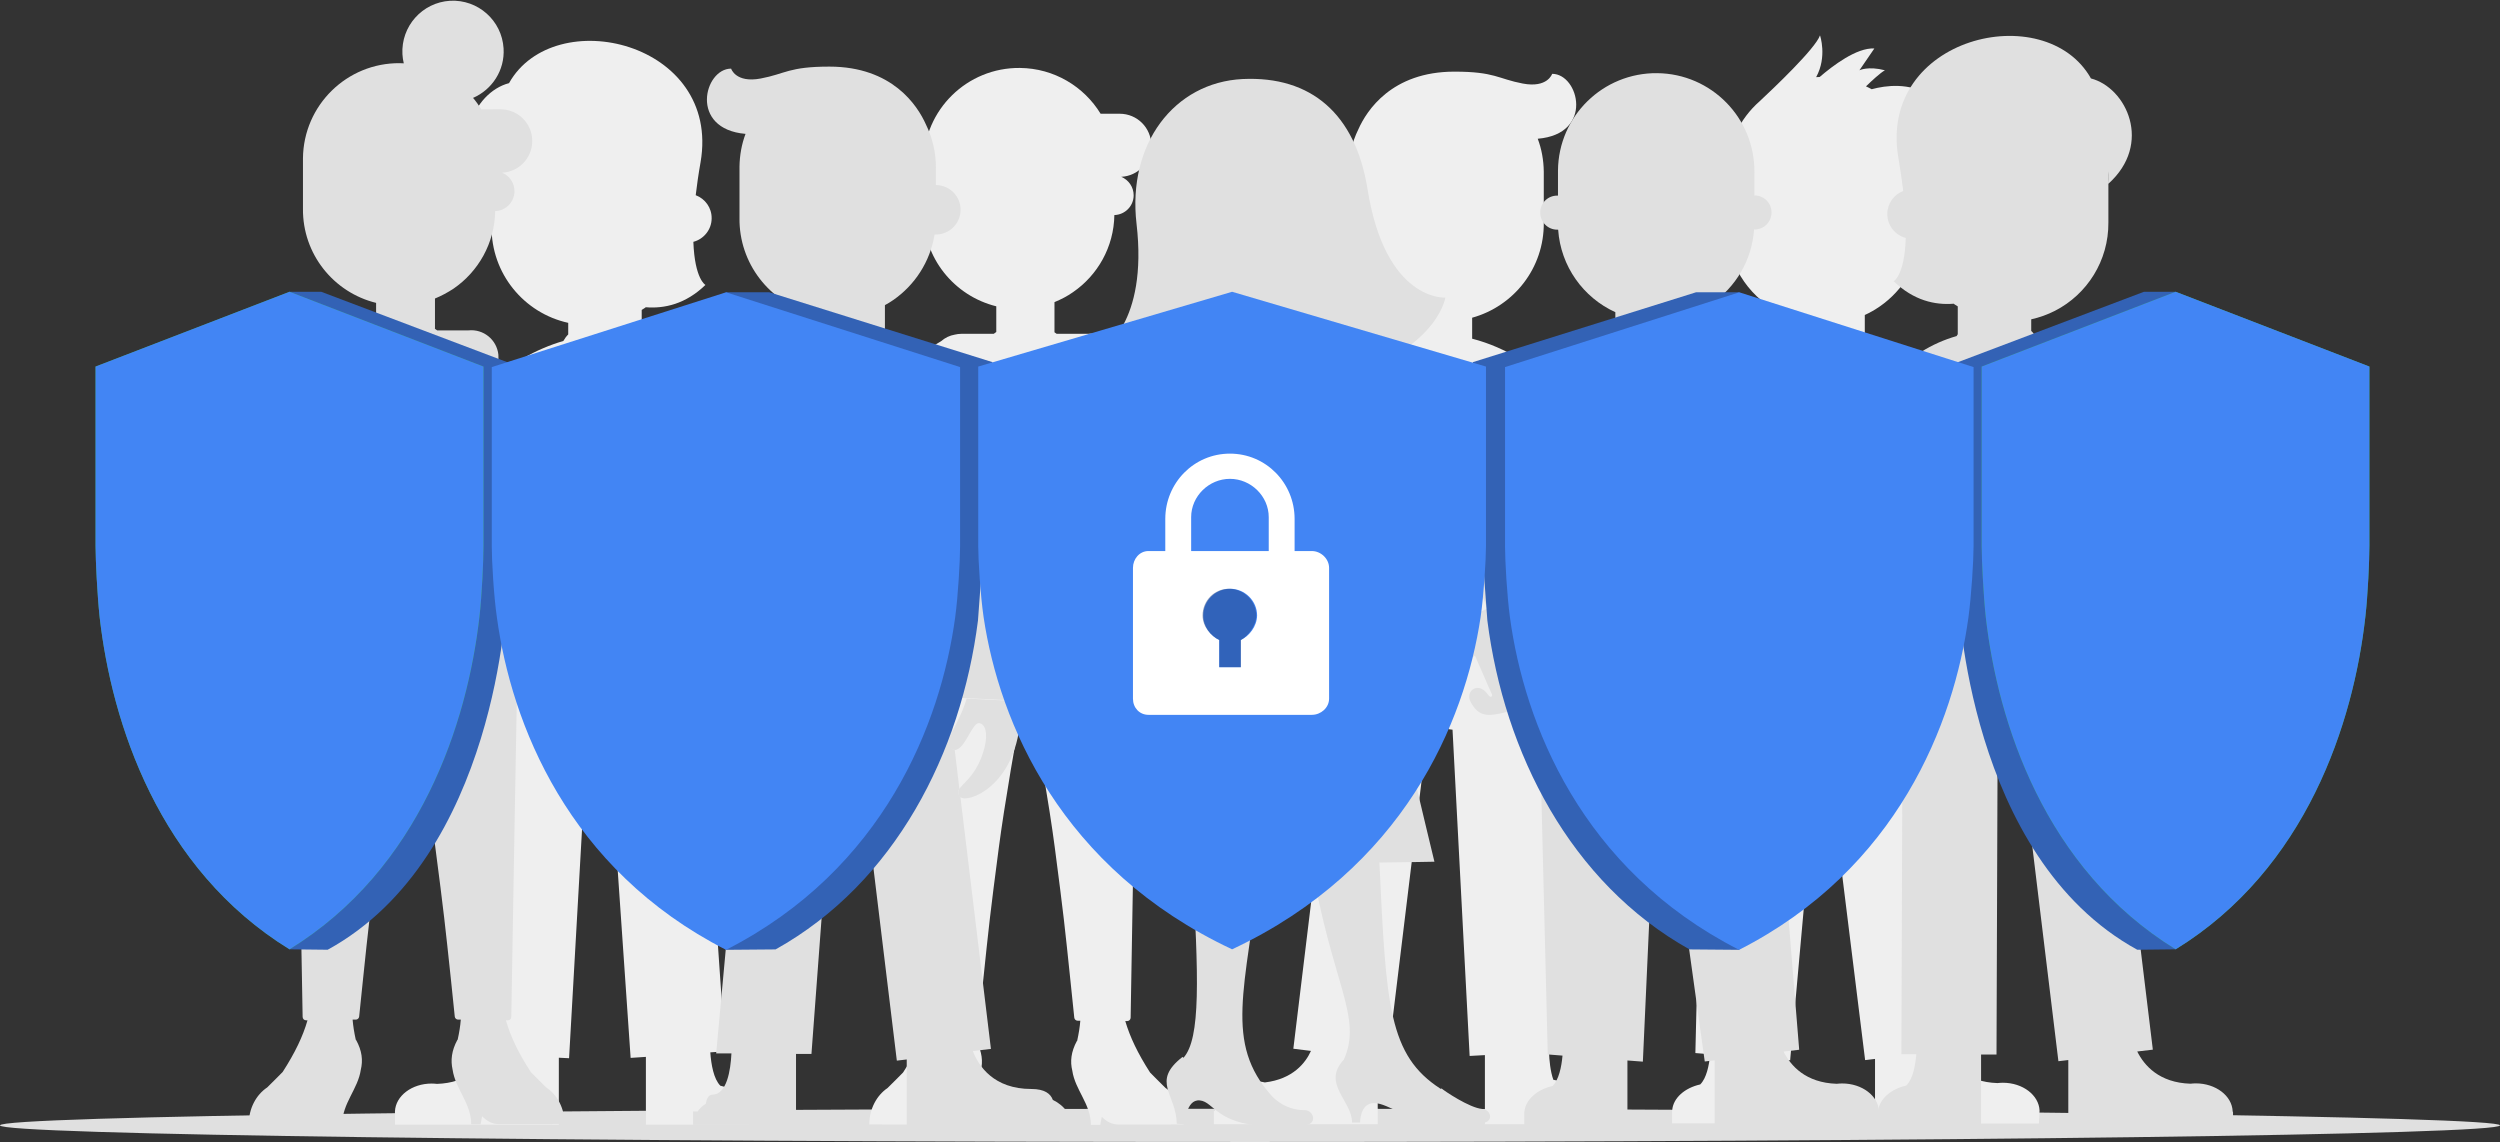 <svg version="1.1" id="Layer_1" xmlns="http://www.w3.org/2000/svg" x="0" y="0" viewBox="0 0 481.4 219.9" xml:space="preserve"><rect x="0" y="0" width="481.4" height="219.9" fill="#333333" stroke="none"/><style>.st0{fill:#e0e0e0}.st1{fill:#efefef}.st2{fill:#3362b5}.st3{fill:#34a853}.st4{fill:#4285f4}</style><path class="st0" d="M481.4 216.7c0 1.8-107.8 3.2-240.7 3.2-132.9 0-240.7-1.4-240.7-3.2s107.8-3.2 240.7-3.2c132.9 0 240.7 1.5 240.7 3.2z"/><path class="st1" d="M-242.3 103.9l1.2 18.6c3.4-4.9 6.2-12.1 9-11.6 5.8 1.1 4.9 13.4-.5 24.2-2.3 4.6-4.9 7.7-7.1 10.1l.7 10.2c9.4-1.4 28.4-14.1 31.1-45.5.3-3.3.4-7.8.5-12l-32.2-1.6c-.7 2.6-1.7 5.2-2.7 7.6z" transform="translate(451.494 99.933) scale(.323)"/><path class="st1" d="M-181.9 352.7c-.4-9.2-10-16.6-21.9-16.6-1.1 0-2.2.1-3.2.2-18.5-.6-27.4-10.8-31.6-19.1l9.3-1.1-9.7-148.8-.7-10.2-1.5-22.7-1.2-18.6-.5-7.8 3.2.2 32.2 1.6 1.2.1c6.6-136.8-40.3-190.9-40.8-191.5-11.4-12.2-24.6-20.5-39-24.8v-15.2c3.1-1.4 6-3.1 8.8-5 14.2-9.8 23.9-25.7 25.1-44h.3c5.6 0 10.1-4.5 10.1-10.1s-4.5-10.1-10.1-10.1h-.1v-13.8c.1-10.3-2.5-20-7.1-28.4 11.9-5.5 22.4-13.1 11.9-19.6-12.4-7.7-26.3-5.9-34.8-3.6-1.1-.6-2.2-1.2-3.4-1.7 3.6-3.5 8.6-8.1 11.3-9.6-10-2.6-15.2 0-15.2 0l8.9-13c-10.6-.6-24.9 10.4-32.6 17-.7 0-1.4.1-2.1.1 6.7-12.2 2.3-24.9 2.3-24.9-2.8 8-28.1 31.9-35.9 39.2-12 10.5-19.6 25.9-19.8 43.1v14.9h-.5c-5.6 0-10.1 4.5-10.1 10.1s4.5 10.1 10.1 10.1h.6c1.5 21.8 14.9 40.3 33.9 49v15.7c-.9.3-1.8.7-2.8 1.1-15.3 5-30.1 13.7-42.6 25.4-19.8 18.6-52.4 53.6-62.7 64.6l-77.1 30.9 15 37.5 81.3-32.6c2.8-1.1 5.3-2.9 7.3-5.1.2-.3 14.1-15.3 30-32-17.1 68.5 3.3 89 4.9 90.5l-5.9 244.3 8.8.7c-.6 6.8-2.2 14.3-5.9 18-9.3 2.1-16.1 8.1-16.7 15.3h-.1v7.9h61.2V322l9.2.7 15.8-175.7c2.1-.1 3.8-.6 3.9-1.7.2-2.2 1.4-3.4 2.6-3.4l22.4 180.7 5.9-.7v38.5h97.7l.4-7.7z" transform="translate(451.494 99.933) scale(.323)"/><path class="st1" d="M-263 10.7c-49.2-70.9-49.5-71.2-50.9-72.7-11.6-12.4-25.1-20.8-39.9-25-.2-.4-.5-.7-.7-1.1v-16.5c.6-.4 1.3-.8 1.9-1.2.2-.1.3-.2.5-.4 11.2.9 23.8-1.9 35.6-13.3 0 0-6.4-3.4-7.2-25.7 6.2-1.6 10.9-7.3 10.9-14 .1-6.3-3.9-11.7-9.5-13.8.7-5.9 1.6-12.4 2.9-19.7 12.3-71.7-87.2-95.2-114.2-47.1-21.2 5.5-36.7 38.8-10.4 62.5 0 0-.2-4 .1-9.5 0 .6-.1 1.2-.1 1.9v30.5c-.3 28.1 19.3 51.7 45.7 57.5v6.9c-1.2 1.2-2.1 2.5-2.9 3.9-16.4 4.8-32.4 13.9-45.7 26.4-23.2 21.8-64.1 66.1-65.8 68-6.2 6.7-7.1 16.7-2.2 24.5l39.3 62.2 3.2-2c3.9 7.4 7.6 14.9 8.1 15.6 1.4 2-.4 3.1-1.9 1.2-6.3-8.2-14.2-1.5-10 5 4.8 7.5 9.7 7.8 17.7 5.6 8.1-2.3 13.4-5 16.9-8.1l-12.8 226 8.8.5c-4.4 8.1-13.3 17.4-30.9 18-1-.1-2.1-.2-3.2-.2-11.9 0-21.5 7.4-21.9 16.6v7.9h97.7v-39.9l6.1.3 14-247h5.7l17 246.8 9.1-.6v40.4h61.2v-7.9h-.1c-.6-7.2-7.4-13.2-16.7-15.3-4-4-5.5-12.7-6-19.9l8.9-.6-15.9-230.8 56.9-71.5c5.4-7.2 5.7-17 .7-24.4zm-209 16.5c8.2-8.8 20.1-21.4 31.6-33.1v85.8c-.5-.9-1-1.9-1.6-2.9l1-.7-31-49.1zm150.7 18.3V.2c5.5 7.9 11.3 16.3 16.8 24.2l-16.8 21.1z" transform="translate(238.069 93.465) scale(.323)"/><path class="st1" d="M-323.7 139.9c-1.7-3.2.5-4.8 4-7.8l-1.1-20.9c-1.7 1.2-3.5 1.6-5.3.2-3.5-2.6 0-7.6 4.5-14.7l-.7-13.1 7.3 1.1 31.9 4.9 1.2-8.4c8.2-64.4.6-143.2-35.4-181.2-10.7-11.3-28-23.2-48.7-28.5V-141c24.9-6.9 43-29.7 42.7-56.7v-30.5c-.1-6.9-1.3-13.4-3.6-19.5 33.7-2.8 24.6-38.7 8.6-38.7 0 0-2.7 8.6-17.5 5.8s-16.6-7.1-40.8-7.1c-37.4 0-52.3 23.3-57.2 34.3-3.9 7.9-6 16.8-6 26.2v9.8h-.1c-8.1.1-14.6 6.7-14.5 14.8.1 8.1 6.7 14.6 14.8 14.5h.6c2.5 16.1 11.7 30.1 24.5 38.9 1.6 1.1 3.2 2.1 4.9 3v17.3l.3.3c-15 4-28.7 12.3-40.5 24.5-17.9 14.2-66.2 67.3-11 194.8l13.7-5.9-25.5 210 10.5 1.3c-3.2 7.1-10.7 16.8-27.5 18.8-2.1-.5-4.4-.8-6.7-.8-12.7 0-22.9 8-23 17.8h-.7v7.9H-422.3v-38.9l5.9.7 24.5-201.4c3.1-6.9 11.8-5.2 11.8 4.1l2.4.3 10.2 194.5 9.1-.5v41.2H-297.2V332h.1c0-9-8.7-16.6-20.5-18.7-1.8-5.1-2.4-11.6-2.6-16.7l9.1-.5-8.1-154.7c-2.3.1-4-.4-4.5-1.5zm1.3-59.8l-1.7-31.7v-68.3c5.5 25.9 7.5 59.7 1.7 100z" transform="translate(401.695 106.723) scale(.323)"/><path class="st1" d="M-283 89.6l-31.9-4.9c-2 4.5-4.4 8.5-6.6 12-4.5 7.1-8 12-4.5 14.7 1.8 1.4 3.5 1 5.3-.2 4.9-3.5 9.5-14.3 12.9-13.4 5.7 1.6 3.6 13.8-2.8 24.1-3.1 5-6.4 8-9 10.2-3.5 3-5.7 4.6-4 7.8.5 1.1 2.2 1.6 4.5 1.5 9.3-.3 29.8-11.1 35.5-42.4.9-5 1.7-12.6 2.3-17.8h-.3c-.6 2.8-1 5.7-1.4 8.4z" transform="translate(401.695 106.723) scale(.323)"/><path class="st1" d="M-241-122.9c-1.8.2-6.5 1-10 1.4-5.8.5-12 4.1-20.1 7.3-5.3 2.1-8.6 3.3-10.7 4.5-2.4 1.2-4.3 3.2-5.2 6 0 0-29.6 66-29.7 65.4-2.8-41.8-3.4-76.8-3.4-76.8-1-8.8-8.9-15.3-17.7-14.3h-18.6c-.4-.3-.9-.7-1.4-1 .1 0 .1-.1.1-.1v-17.8c3.9-1.6 7.6-3.5 11-5.9 14.7-10.1 24.4-26.9 24.7-46 6.4-.2 11.5-5.4 11.5-11.8 0-5-3.1-9.2-7.4-11 10-.5 17.9-8.7 17.9-18.8 0-10.4-8.4-18.8-18.8-18.8h-11.4c-9.9-16.2-27.7-27.1-48.1-27.3-31.5-.3-57.2 24.9-57.5 56.4v29.8c-.3 27 18.3 49.7 43.4 55.9v15.3c-.5.3-1 .7-1.5 1.1h-19.3c-1.4 0-2.7.2-4 .5-2.9.5-5.7 1.8-8.1 3.9-39.7 24-47.9 28.7-76.9 46.4-15.6 9.5-17.2 26-3.7 37.7 20.2 17.6 33.4 28.2 40 33.4 8.3 9.1 10.3 19.2 17.3 30.7.2.3-.5 1.8-1.5 3.5-1.9.1-4.7-1.9-9.4-5.8-4-3.3-8 .5-6.9 1.9 3.6 4.3 6.6 7.2 9.1 9.1-2.5-.7-5.2-2.7-8.7-4.8-3.8-2.3-7.9 2.3-6.4 3.5 6.9 5.4 14.7 10.5 19.5 9.6 6.6-1.2 12.3-10.8 15.6-20.3-2 8.8-3.1 19.1-2.8 31 .5 21.4 4 225.4 4 227.4 0 1.1.9 2 2 2h.9c-2.7 9.4-7.3 19.2-14.8 30.7-1.8 1.8-5.4 5.5-9.2 9.2-6.5 4.4-10.9 12.5-10.9 21.7h7.2c.3.1.6.1.9.1h30.8c4.1 0 7.3-2 10-4.6.5 2.7.9 4.8.9 4.8h5.6c0-12.5 9.4-20.8 11.1-32.4 1.3-5.3.8-11.1-2.8-17.7l-.1.1c-1-4.5-1.6-8.4-1.9-12.1h1.9c1 0 1.9-.8 2-1.8l2.2-21.3c3.5-33.5 4.1-39.6 9.4-80 3.3-25.2 10.1-64.5 16.7-100.7 6.6 36.3 13.4 75.5 16.7 100.7 5.3 40.5 5.9 46.5 9.4 80.1l2.2 21.2c.1 1 1 1.8 2 1.8h1.6c-.3 3.7-.9 7.5-1.9 12.1l-.1-.1c-3.6 6.6-4.1 12.4-2.8 17.7 1.7 11.7 11.1 19.9 11.1 32.4h5.6s.4-2.1.9-4.8c2.7 2.7 5.9 4.6 10 4.6h30.8c.3 0 .6 0 .9-.1h7.2c0-9.3-4.4-17.4-10.9-21.7-3.8-3.7-7.4-7.4-9.2-9.2-7.4-11.5-12-21.2-14.8-30.7h1.2c1.1 0 2-.9 2-2 0-2.1 3.5-206 4-227.4.7-28.5-6.8-48.7-16.7-58.7 2.1.8 4.3 1.5 6.8 2.1 16.9 4.5 28-16.1 49.4-88.5 6.5-.8 12.1-3.8 10.5-9.2-2.2-7.1 8.6-9.9 13.3-11 7-2 5.5-8.6 4-8.5zM-446.8-16.1c-.4-.4-.8-.7-1.1-1-10.9-11-38.1-38.7-37.8-38.9 18.9-11.4 41.1-22.7 57.8-30.8-.8 2.2-1.2 4.6-1.2 7v46.5c0 9 5.9 16.6 14 19.2-8 3-15.4 11.9-20.1 26 3-15-4.6-21.4-11.6-28z" transform="translate(318.588 106.077) scale(.323)"/><path class="st0" d="M-239.3-83.9c-1.8.1-6.5 1.1-10.1 1.4-5.9.5-12.1 4.2-20.2 7.4-5.3 2.1-8.7 3.3-10.8 4.5-2.4 1.2-4.3 3.3-5.2 6 0 0-29.8 66.3-29.8 65.8-2.8-42-3.4-77.2-3.4-77.2-1-8.9-8.9-15.3-17.8-14.4H-355.3c-.5-.3-.9-.7-1.4-1 .1 0 .1-.1.1-.1v-17.9c3.9-1.6 7.6-3.6 11.1-5.9 14.7-10.1 24.5-27 24.8-46.2 6.4-.2 11.5-5.5 11.5-11.9 0-5-3.1-9.3-7.4-11 10-.5 18-8.7 18-18.9 0-10.5-8.5-18.9-18.9-18.9H-329c-1.5-2.4-3.1-4.7-4.9-6.8 11.3-4.9 19-16.4 18.2-29.5-1-16.6-15.2-29.3-31.9-28.4-16.6 1-29.3 15.2-28.4 31.9.1 1.9.4 3.7.8 5.4-.8 0-1.5-.1-2.3-.1-31.6-.3-57.5 25.1-57.8 56.7v30c-.3 27.1 18.3 50 43.6 56.2v15.4c-.5.3-1 .7-1.5 1.1h-19.4c-1.4 0-2.7.2-4 .5-2.9.5-5.7 1.8-8.2 3.9-39.8 23.9-48 28.6-77.2 46.4-15.7 9.6-17.3 26.1-3.7 37.9 20.3 17.6 33.6 28.3 40.2 33.5 8.4 9.2 10.4 19.3 17.4 30.8.2.3-.5 1.8-1.5 3.5-2 .1-4.7-1.9-9.5-5.9-4-3.3-8.1.5-6.9 1.9 3.7 4.3 6.7 7.2 9.2 9.1-2.5-.7-5.2-2.7-8.8-4.9-3.8-2.3-8 2.3-6.5 3.5 7 5.4 14.8 10.6 19.6 9.7 6.6-1.2 12.3-10.9 15.7-20.4-2.1 8.8-3.1 19.2-2.8 31.1.5 21.5 4 226.5 4.1 228.6 0 1.1.9 2 2 2h.9c-2.7 9.5-7.4 19.3-14.8 30.8-1.8 1.8-5.4 5.5-9.2 9.2-6.6 4.4-11 12.5-11 21.8h7.3c.3.1.6.1.9.1h31c4.1 0 7.3-2 10-4.7.5 2.7.9 4.8.9 4.8h5.6c0-12.6 9.4-20.9 11.1-32.6 1.3-5.4.8-11.2-2.9-17.8l-.1.1c-1-4.6-1.6-8.4-1.9-12.1h1.9c1 0 1.9-.8 2-1.8l2.2-21.3c3.5-33.7 4.2-39.8 9.5-80.5 3.3-25.3 10.1-64.8 16.8-101.2 6.7 36.4 13.5 75.9 16.8 101.2 5.3 40.7 5.9 46.7 9.5 80.5l2.2 21.3c.1 1 1 1.8 2 1.8h1.6c-.3 3.7-.9 7.6-1.9 12.1 0-.1-.1-.1-.1-.1-3.6 6.6-4.1 12.4-2.9 17.8 1.7 11.7 11.1 20 11.1 32.6h5.6s.4-2.1.9-4.8c2.7 2.7 5.9 4.7 10 4.7h31c.3 0 .6 0 .9-.1h7.3c0-9.3-4.4-17.4-11-21.8-3.8-3.7-7.5-7.4-9.2-9.2-7.5-11.6-12.1-21.3-14.8-30.8h1.2c1.1 0 2-.9 2-2 0-2.1 3.5-207 4.1-228.6.7-28.8-6.6-48.9-16.5-58.9 2 .7 4.1 1.4 6.5 2 17 4.5 28.1-16.2 49.6-88.9 6.6-.8 12.2-3.8 10.5-9.2-2.2-7.1 8.6-9.9 13.4-11.1 7.3-1.6 5.8-8.2 4.2-8.1zM-446.1 18.4c-.4-.4-.8-.7-1.2-1.1-10.9-11-38.2-38.8-37.9-39 19-11.4 41.3-22.8 58.1-31-.8 2.2-1.3 4.6-1.3 7V1.2c0 9 5.9 16.7 14.1 19.3-8 3.1-15.5 12-20.2 26.1 3.1-15.1-4.6-21.5-11.6-28.2z" transform="translate(198.94 92.818) scale(.323)"/><path class="st0" d="M-274.3 335.2c-1.9-2.8-4.8-5.2-8.3-6.9-1.3-3.6-4.8-6.5-12.8-6.5-22.4 0-31.4-13.6-34.9-22.6l10.8-1.3-18.2-150.2c-.2-.1-.3-.3-.5-.5-1.1-1.7-1-2.9-.1-4.3l-2.8-23.4c-.7 0-1.3-.2-2-.7-2.9-1.8-1.7-5.3.7-10.3l-6.5-53.8v-73.1c6.1 25.7 10.4 60.9 8.1 106.9l7 .3 32.4 1.6 1.2.1c6.7-137.5-40.5-191.9-41-192.5-12.1-13-26.3-21.7-41.8-25.8l.3-.3v-17.4c1.7-.9 3.3-1.9 4.9-3 12.9-8.9 22.1-22.9 24.7-39.1h.6c8.1.1 14.8-6.4 14.9-14.6.1-8.1-6.4-14.8-14.6-14.9h-.1v-9.8c.1-9.5-2.1-18.5-6-26.4-5-11.2-20-34.4-57.5-34.4-24.3 0-26.1 4.3-41 7.1-14.9 2.8-17.6-5.9-17.6-5.9-16.1 0-25.2 36 8.6 38.9-2.3 6.1-3.5 12.7-3.6 19.6v30.6c-.3 27.1 18 50.1 43 57v12.6c-20.8 5.3-38.1 17.3-48.9 28.6-36.2 38.2-43.9 117.4-35.6 182.1.4 2.8.7 5.7 1.2 8.4l32.1-4.9 8-1.2c-6.4-42.1-4.5-77.2 1.2-103.9V51l-.2 51.6c3.2 5.2 5 8.9 2.2 11-.7.6-1.5.8-2.2.9l-.1 24c.7 1.1.8 2.2 0 3.8l-14.6 158.3h9.1c-.5 10-2.7 24.6-11.5 24.6-2.1 0-3.3 2.4-3.8 5.4-2 1.3-3.7 2.9-4.9 4.6h-2.7v8h61.4v-42.3h9.2l14.7-196.8c1.4-7.1 8.8-7.9 11.6-1.7l24.6 202.5 5.9-.7v39.2h98.2v-8h-2.8z" transform="translate(294.012 105.753) scale(.323)"/><path class="st0" d="M-342.5 108.7c-2.4 5-3.6 8.5-.7 10.3.7.4 1.4.6 2 .7 6.2.2 10.5-16.8 14.8-16 5.9 1.1 4.9 13.4-.5 24.3-4.3 8.7-9.6 12-11.5 15-.8 1.4-.9 2.6.1 4.3.1.2.3.3.5.5 4.9 3.9 32.4-6.8 35.7-45.1.3-3.4.4-7.8.5-12l-32.4-1.6c-2.2 7.8-6 14.4-8.5 19.6zM-469.1 138.5c-1.8-2.9-7.7-5.6-13.1-14.4-6.4-10.4-8.5-22.6-2.8-24.2 4.1-1.2 9.9 14.8 16 14.5.7 0 1.5-.3 2.2-.9 2.8-2.2 1-5.9-2.2-11-2.7-4.3-6.3-9.6-9-15.8l-32.1 4.9-1.2-8.4h-.3c.5 5.2 1.4 12.9 2.3 17.8 7.1 39.3 37.4 46.5 40.2 41.1.7-1.4.6-2.5 0-3.6z" transform="translate(294.012 105.753) scale(.323)"/><g><path class="st0" d="M-281.9 327.7c-7.6-.6-22.8-10.9-24.2-12.2 0 0-.2.1-.6.2-31-20-32.5-49.5-36.5-134.9 18.3-.2 32.8-.5 32.8-.5S-342.7 46.8-350.5 7.5c-1.8-9-4.1-15.7-13.5-18.4v-23.6l62.4 89.7c2.9 4.7 9.2 6.2 13.9 3.3 4.8-2.9 6.2-9.2 3.3-13.9L-368.1-97c-2.6-4.2-6.8-6.8-11.3-7.5 70.4-15.9 75.5-51.5 75.5-51.5s-35.7 2.5-46.4-64.8c-7.2-44.7-33.6-67.4-74.4-65.5-40.9 2-68.8 38.8-63.3 86.2 7 60-20.8 75.3-20.8 75.3s13.1 28 74.9 27c-.2 1.1-.4 2.3-.4 3.5l4.8 87.2c-3.8 3.5-5.3 8.5-6.5 14.7-7.9 39.3-48.2 172.9-48.2 172.9s12.7.2 29.3.4c4 69 5.2 104.7-5.1 116.3-.3-.3-.5-.5-.6-.5-18.9 14.8-3.7 22.1-3.4 39.8l4.8.4s.5-15.1 8.9-14.3c9 .8 10.1 16.1 46.7 15.4 4.3-.1 10.4-.2 16.2-.7 7.4-.6 5.1-8.9-.4-8.9-12.4.1-19.6-8.5-19.6-8.5-28.3-31.6-16-62.6-6.4-138.7h30.2c11.6 70.7 30.8 91.6 19.1 117.3h-.1c-13 14.3 5.1 24.2 5.1 37.3h4.8s-.2-11.6 8.3-11.6c9.1 0 19.9 11.8 44.9 11.8h19.2c7.5-.1 5.9-7.9.4-8.3z" transform="translate(376.472 107.694) scale(.323)"/></g><g><path class="st0" d="M-265.6 331.2c-.4-9.3-10.1-16.7-22-16.7-1.1 0-2.2.1-3.2.2-18.6-.6-27.5-10.8-31.7-19.2l9.3-1.1-12.2-149.9-.9-11.4c1.9-2.2 3.9-4.9 5.7-8.6 4.3-8.6 5.8-18.2 3.3-22.3.3-1.7.5-3.4.6-5.1.3-3.1.4-7.2.5-11.2l1.8.3c.1-2 .2-3.9.3-5.9.7-19.2.3-36.7-.8-52.4 4.2-36.8-17.4-106-30.5-130.5-6.2-11.6-17-20.3-29.4-25.4l.6-.3v-17.1c3.1-1.4 6-3.1 8.8-5 14.3-9.8 24-25.8 25.3-44.2h.3c5.6 0 10.1-4.5 10.1-10.2 0-5.6-4.5-10.1-10.1-10.1h-.1v-13.8c.3-32.3-25.6-58.8-58-59.1-32.3-.3-58.8 25.6-59.1 58v15h-.5c-5.6 0-10.1 4.5-10.1 10.1s4.5 10.2 10.1 10.2h.6c1.5 21.9 15 40.5 34.1 49.2v15.7c-13.2 4.8-24.7 14.4-31 29.7-2.6 6.2-4.9 12.2-7.1 17.9-23.6 23.1-58.6 61.1-58.6 61.1l20.4 52.4c-8.9 3.2-15.8 11.2-11.2 19.9 3.7 7.1 12.9 29.2 13.6 30.4 1.3 2.1-.6 3.1-1.9 1.1-5.7-8.6-14.1-2.4-10.4 4.3 4.3 7.9 9.2 8.5 17.3 6.8 15.1-3.2 21-8.4 23.2-15.3l5.4 218.5 8.8.7c-.6 6.8-2.2 14.4-5.9 18.1-9.3 2.1-16.1 8.1-16.8 15.3h-.1v7.9h61.5v-38.4l9.2.7 8.2-180.3c.8-1.5 2.3-1.9 3.5-1l25.2 181.2 5.9-.7v38.6h98.2l-.2-8.1z" transform="translate(447.614 107.047) scale(.323)"/></g><g><path class="st0" d="M-259 376.2c-.4-9.3-10.1-16.7-22-16.7-1.1 0-2.2.1-3.2.2-18.6-.6-27.5-10.8-31.7-19.2l9.3-1.1-27.2-223.9c3.4 2.6 8.3 4.8 15.2 6.7 8 2.2 12.9 2 17.8-5.6 4.2-6.5-3.8-13.2-10.1-5-1.5 1.9-3.3.8-1.9-1.2.5-.7 4.2-8.2 8.1-15.6l3.2 2 39.5-62.6c4.9-7.8 4-17.8-2.2-24.6-1.7-1.9-42.8-46.5-66.1-68.3-13.4-12.6-29.4-21.7-45.9-26.5-.8-1.4-1.7-2.8-2.9-3.9V-96c5-1.1 9.7-2.8 14.2-5.1 19.1-9.8 32-29.8 31.8-52.7v-30.6c0-.6 0-1.2-.1-1.9.4 5.4.1 9.5.1 9.5 26.5-23.8 10.9-57.2-10.4-62.8-27.2-48.4-127.1-24.7-114.8 47.3 1.2 7.3 2.2 13.8 2.9 19.8-5.6 2.1-9.6 7.6-9.5 13.9.1 6.8 4.7 12.4 11 14.1-.7 22.4-7.2 25.8-7.2 25.8 11.9 11.5 24.6 14.3 35.8 13.4.2.1.3.3.5.4.6.4 1.3.8 1.9 1.2v16.6c-.3.4-.5.7-.7 1.1-14.8 4.2-28.4 12.7-40.1 25.1-1.4 1.5-1.7 1.8-51.1 73.1-5.1 7.4-4.8 17.2.8 24.2l58.2 73.1.1-.1-.8 232.7h8.9c-.6 7-2.1 14.9-6 18.7-9.3 2.1-16.1 8.1-16.8 15.3h-.1v8h61.5v-41.8h9.2l.7-196.9c1.4-7.1 8.8-7.9 11.6-1.6l24.6 202.5 5.9-.7v38.6h98.2v-7.4l-.2-.6zM-304.7 8.8l-31.1 49.4 1 .7c-.6 1.1-1.1 2-1.6 3v-86.3C-324.9-12.7-313 0-304.7 8.8zm-151.5-27.2v45.5L-473.1 6c5.5-8 11.4-16.5 16.9-24.4z" transform="translate(513.582 92.495) scale(.323)"/></g><g><path class="st2" d="M-303-224.9h-14.7l-88 33.3 1.9 108.6s4.2 120.2 83 163.4l17.7-.2v-305.1z" transform="translate(544.688 149.518) scale(.415)"/><path class="st3" d="M-303 73.6C-361.2 37.8-382-27-387.3-73.9c-1.1-9.9-1.9-25.4-1.9-31.7v-79.6l86.1-33.2 86.1 33.2v79.6c0 6.3-.7 21.8-1.9 31.7C-224.1-27-244.8 37.8-303 73.6z" transform="translate(544.688 149.518) scale(.415)"/><path class="st3" d="M-303-194l61.1 23.5v63.4c0 5.8-.7 20.8-1.8 29.8-2.9 25.6-14.3 84.7-59.3 122-45-37.3-56.5-96.5-59.4-121.9-1-9-1.8-24.1-1.8-29.8v-63.4L-303-194zm0-30.9l-90 34.7v83.2c0 6.6.8 22.8 1.9 33.1 5.6 49 27.3 116.7 88.1 154.1 60.8-37.4 82.5-105.2 88-154.1 1.2-10.3 1.9-26.5 1.9-33.1v-83.2l-89.9-34.7z" transform="translate(544.688 149.518) scale(.415)"/><path class="st4" d="M-303-224.9l-90 34.7v83.2c0 6.6.8 22.8 1.9 33.1 5.6 49 27.3 116.7 88.1 154.1 60.8-37.4 82.5-105.2 88-154.1 1.2-10.3 1.9-26.5 1.9-33.1v-83.2l-89.9-34.7z" transform="translate(544.688 149.518) scale(.415)"/></g><g><path class="st2" d="M-315.7-224.9h14.7l88 33.3-2 108.6s-4.2 120.2-83 163.4l-17.7-.2v-305.1z" transform="translate(186.766 149.518) scale(.415)"/><path class="st3" d="M-315.7 73.6c58.2-35.8 78.9-100.6 84.3-147.5 1.1-9.9 1.9-25.4 1.9-31.7v-79.6l-86.1-33.2-86.1 33.2v79.6c0 6.3.7 21.8 1.9 31.7 5.2 46.9 25.9 111.7 84.1 147.5z" transform="translate(186.766 149.518) scale(.415)"/><path class="st3" d="M-315.7-194l61.1 23.5v63.4c0 5.8-.7 20.9-1.8 29.8-2.9 25.5-14.3 84.6-59.4 121.9-45-37.3-56.5-96.5-59.4-121.9-1-9-1.8-24.1-1.8-29.8v-63.4l61.3-23.5zm0-30.9l-90 34.7v83.2c0 6.6.8 22.8 1.9 33.1 5.6 49 27.3 116.7 88.1 154.1 60.8-37.4 82.5-105.2 88.1-154.1 1.2-10.3 1.9-26.5 1.9-33.1v-83.2l-90-34.7z" transform="translate(186.766 149.518) scale(.415)"/><path class="st4" d="M-315.7-224.9l-90 34.7v83.2c0 6.6.8 22.8 1.9 33.1 5.6 49 27.3 116.7 88.1 154.1 60.8-37.4 82.5-105.2 88.1-154.1 1.2-10.3 1.9-26.5 1.9-33.1v-83.2l-90-34.7z" transform="translate(186.766 149.518) scale(.415)"/></g><g><path class="st2" d="M-282.1-224.9h-20.1l-103.5 32.4s1.7 56.2 6.7 119.9c7.8 61.3 38.5 121.7 93.8 152.6l23.1.2v-305.1z" transform="translate(451.991 149.618) scale(.415)"/><path class="st4" d="M-282.1-224.9l-108.7 34.7v83.2c0 6.6.9 22.8 2.3 33.1 6.7 49 32.9 116.7 106.3 154.1C-208.7 42.8-182.5-25-175.8-73.9c1.4-10.3 2.4-26.5 2.4-33.1v-83.2l-108.7-34.7z" transform="translate(451.991 149.618) scale(.415)"/></g><g><path class="st2" d="M-297-224.9h20.1l103.5 32.4s-1.7 56.2-6.7 119.9C-187.9-11.3-218.6 49.1-274 80l-23.1.2v-305.1z" transform="translate(263.06 149.618) scale(.415)"/><path class="st4" d="M-297-224.9l-108.7 34.7v83.2c0 6.6.9 22.8 2.4 33.1 6.7 49 32.9 116.7 106.3 154.1C-223.6 42.8-197.4-25-190.7-73.9c1.4-10.3 2.3-26.5 2.3-33.1v-83.2L-297-224.9z" transform="translate(263.06 149.618) scale(.415)"/></g><g><path class="st4" d="M-287.9 80.2c79.6-37.4 108-105.2 115.3-154.1 1.5-10.3 2.5-26.5 2.5-33.1v-83.2l-117.8-34.7-117.8 34.7v83.2c0 6.6 1 22.8 2.5 33.1 7.3 48.9 35.7 116.7 115.3 154.1z" transform="translate(356.732 149.518) scale(.415)"/><path d="M-250.9-104.6h-8v-14.9c0-16.7-13.3-30.3-30-30.3s-30 13.6-30 30.3v14.9h-7.8c-4.2 0-7.2 3.7-7.2 7.8v60.7c0 4.2 3 7.5 7.2 7.5h75.8c4.2 0 8-3.3 8-7.5v-60.7c0-4.2-3.8-7.8-8-7.8zm-33 41.3v12.6h-10v-12.6c-4-1.9-7.4-6.3-7.4-11.4 0-6.8 5.6-12.4 12.5-12.4 6.8 0 12.5 5.6 12.5 12.4-.1 5.1-3.6 9.5-7.6 11.4zm13-41.3h-36v-15.7c0-9.8 8.3-17.8 18-17.8s18 8 18 17.8v15.7z" fill="#fff" transform="translate(356.732 149.518) scale(.415)"/><path d="M-276.7-74.7c0-6.8-5.8-12.4-12.7-12.4-6.8 0-12.2 5.6-12.2 12.4 0 5.1 3.8 9.5 7.8 11.4v12.6h10v-12.6c3-1.8 7.1-6.2 7.1-11.4z" fill="#214380" fill-opacity=".5" transform="translate(356.732 149.518) scale(.415)"/></g></svg>